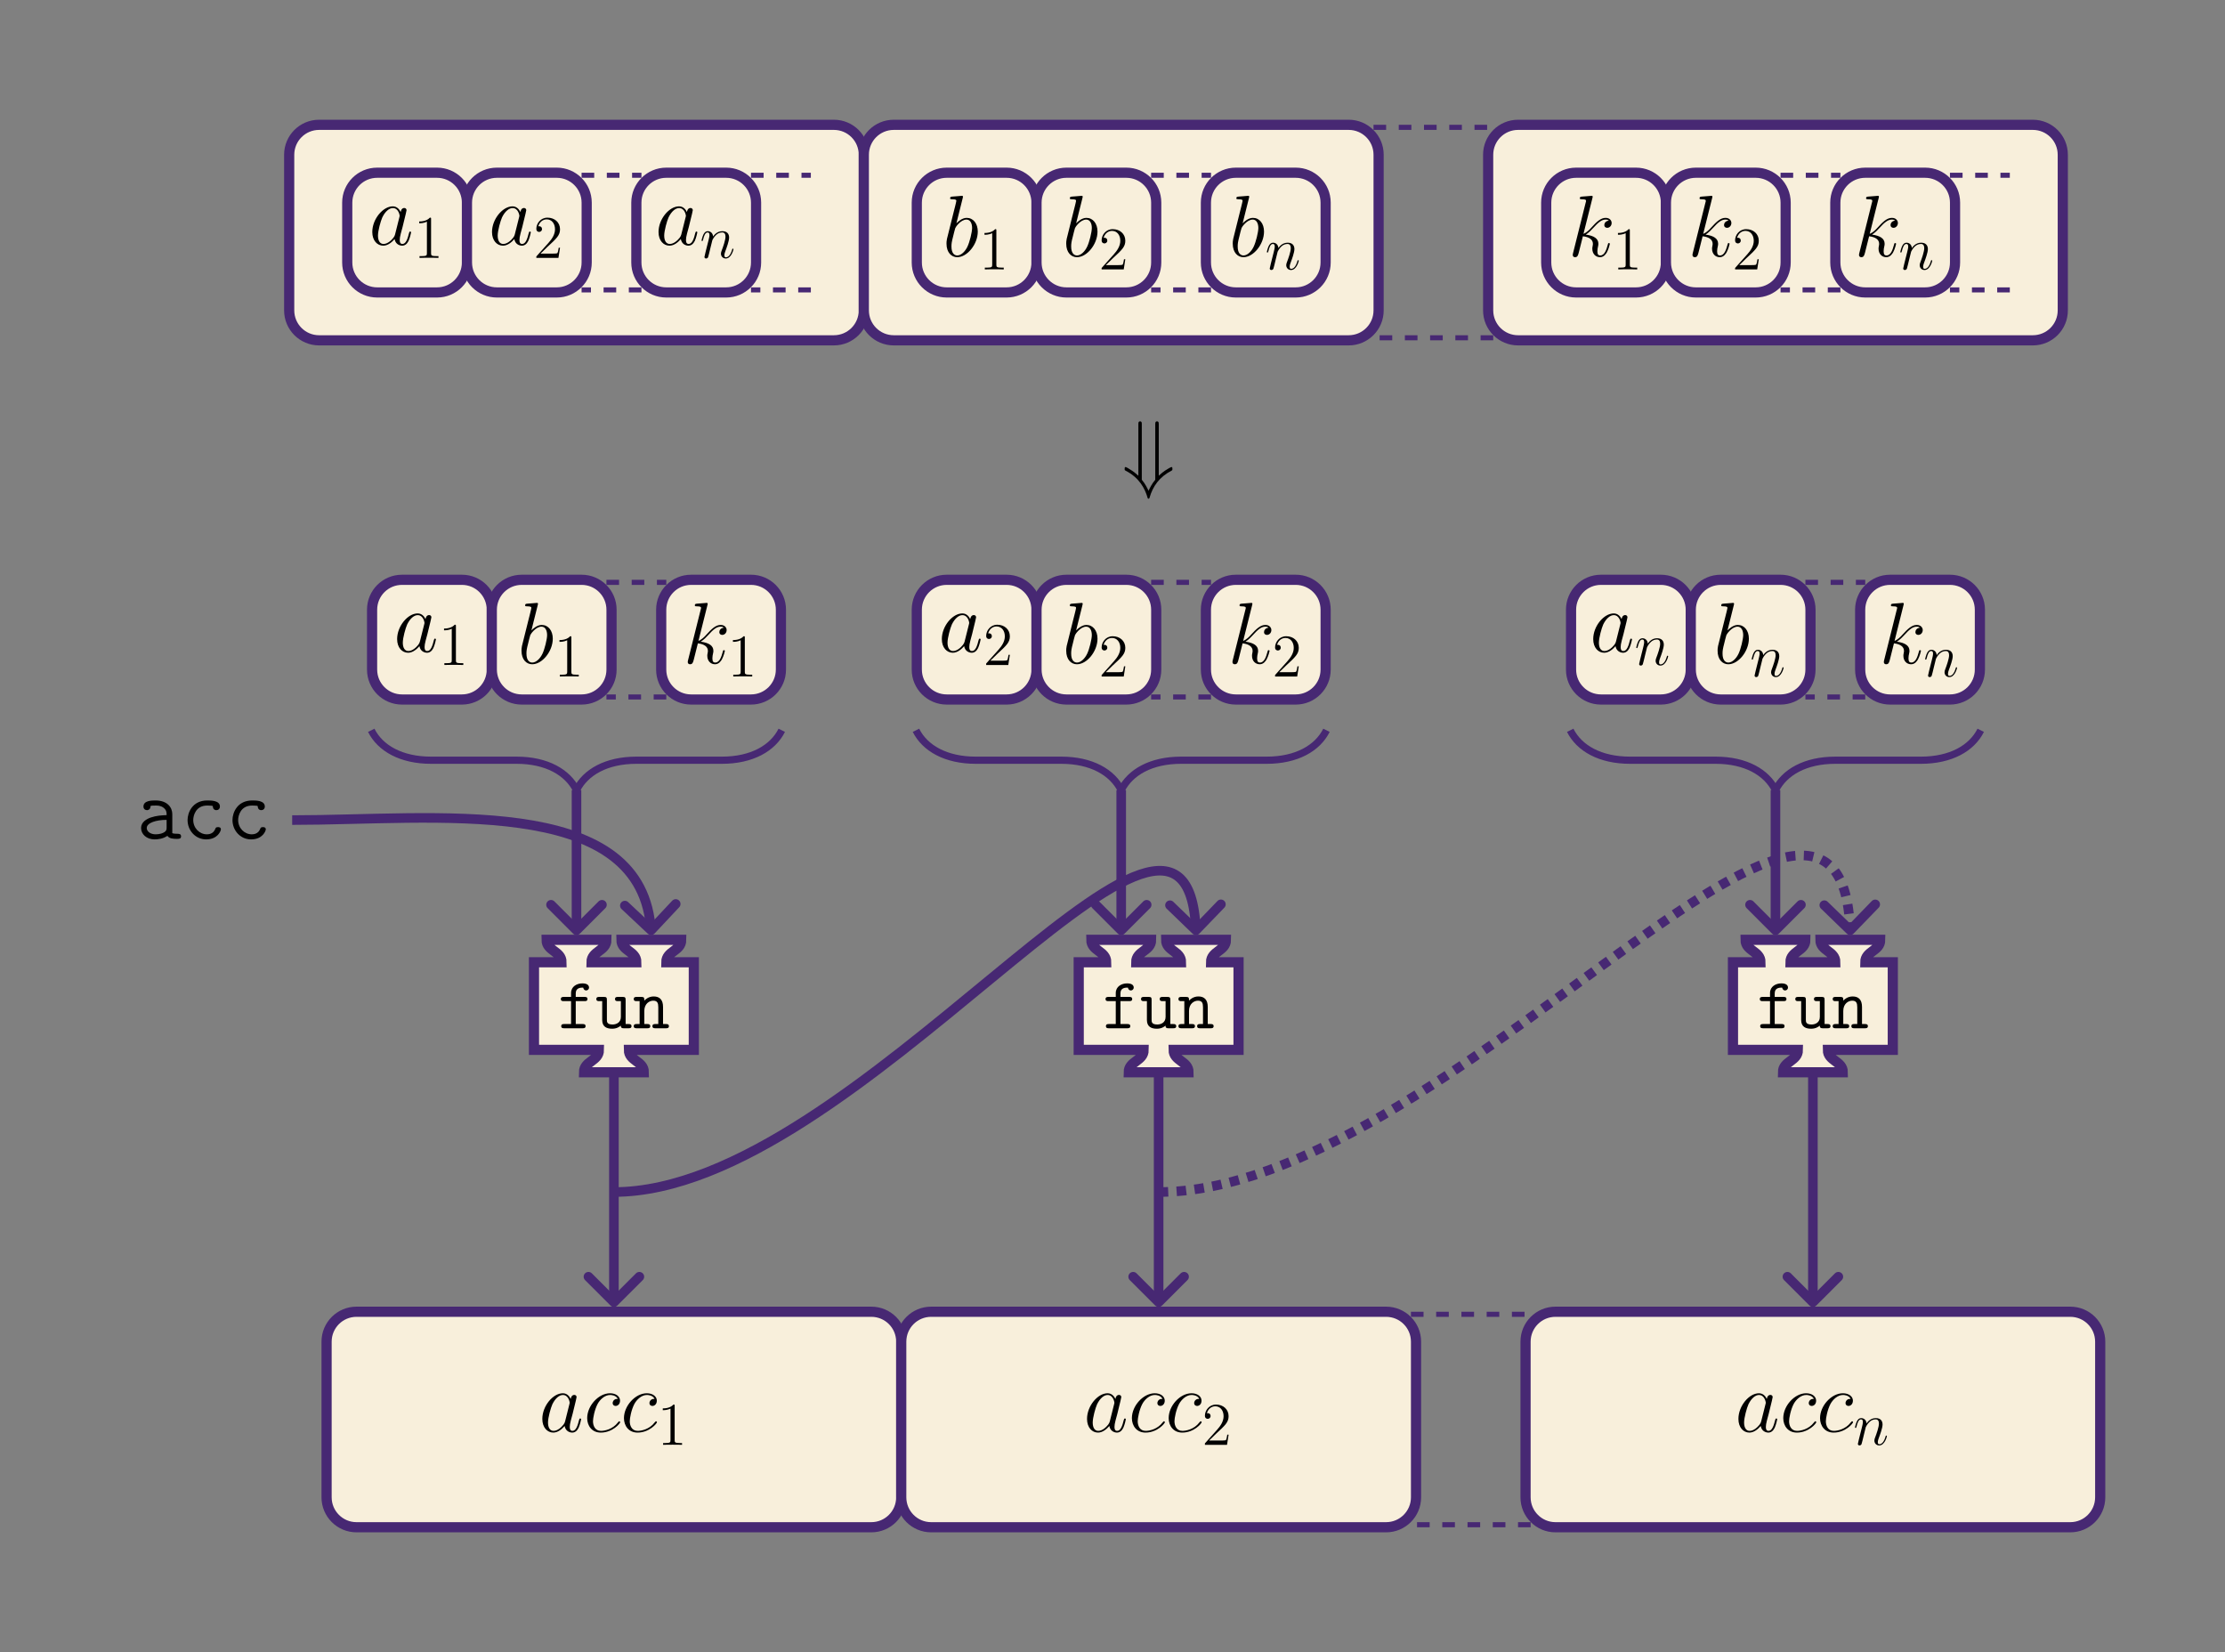 <?xml version="1.0" encoding="UTF-8"?>
<svg xmlns="http://www.w3.org/2000/svg" xmlns:xlink="http://www.w3.org/1999/xlink" width="526.834" height="391.137" viewBox="0 0 526.834 391.137">
<rect x="0" y="0" width="526.834" height="391.137" fill="#808080" stroke="none"/>
<defs>
<g>
<g id="glyph-0-0">
<path d="M 6.219 -2.453 C 6.109 -2.109 6.109 -2.062 5.828 -1.672 C 5.375 -1.094 4.469 -0.203 3.484 -0.203 C 2.641 -0.203 2.172 -0.969 2.172 -2.188 C 2.172 -3.328 2.812 -5.641 3.203 -6.5 C 3.906 -7.953 4.875 -8.703 5.688 -8.703 C 7.047 -8.703 7.312 -7 7.312 -6.844 C 7.312 -6.812 7.25 -6.547 7.234 -6.5 Z M 7.547 -7.75 C 7.312 -8.281 6.75 -9.109 5.688 -9.109 C 3.344 -9.109 0.828 -6.094 0.828 -3.031 C 0.828 -0.984 2.031 0.203 3.422 0.203 C 4.562 0.203 5.531 -0.688 6.109 -1.359 C 6.328 -0.141 7.297 0.203 7.906 0.203 C 8.531 0.203 9.031 -0.172 9.406 -0.906 C 9.734 -1.609 10.016 -2.875 10.016 -2.953 C 10.016 -3.062 9.938 -3.141 9.812 -3.141 C 9.625 -3.141 9.609 -3.031 9.516 -2.734 C 9.219 -1.516 8.812 -0.203 7.969 -0.203 C 7.375 -0.203 7.328 -0.75 7.328 -1.156 C 7.328 -1.625 7.391 -1.859 7.578 -2.672 C 7.719 -3.188 7.828 -3.641 8 -4.234 C 8.766 -7.328 8.938 -8.078 8.938 -8.203 C 8.938 -8.484 8.719 -8.719 8.406 -8.719 C 7.75 -8.719 7.578 -8 7.547 -7.75 Z M 7.547 -7.75 "/>
</g>
<g id="glyph-0-1">
<path d="M 4.766 -13.812 C 4.797 -13.906 4.828 -14.031 4.828 -14.125 C 4.828 -14.328 4.625 -14.328 4.578 -14.328 C 4.562 -14.328 3.828 -14.281 3.453 -14.234 C 3.094 -14.219 2.781 -14.172 2.422 -14.156 C 1.922 -14.109 1.781 -14.094 1.781 -13.719 C 1.781 -13.516 1.984 -13.516 2.188 -13.516 C 3.25 -13.516 3.25 -13.328 3.25 -13.109 C 3.25 -12.969 3.078 -12.375 3 -12 L 2.5 -10.016 C 2.297 -9.188 1.109 -4.5 1.031 -4.125 C 0.922 -3.609 0.922 -3.266 0.922 -3 C 0.922 -0.891 2.109 0.203 3.453 0.203 C 5.844 0.203 8.328 -2.875 8.328 -5.859 C 8.328 -7.766 7.25 -9.109 5.703 -9.109 C 4.625 -9.109 3.656 -8.219 3.266 -7.812 Z M 3.469 -0.203 C 2.812 -0.203 2.094 -0.703 2.094 -2.312 C 2.094 -3 2.141 -3.391 2.516 -4.828 C 2.578 -5.109 2.906 -6.422 3 -6.688 C 3.031 -6.859 4.25 -8.703 5.656 -8.703 C 6.562 -8.703 6.984 -7.781 6.984 -6.719 C 6.984 -5.719 6.406 -3.391 5.891 -2.312 C 5.375 -1.203 4.422 -0.203 3.469 -0.203 Z M 3.469 -0.203 "/>
</g>
<g id="glyph-0-2">
<path d="M 5.797 -13.812 C 5.828 -13.906 5.859 -14.031 5.859 -14.125 C 5.859 -14.328 5.656 -14.328 5.625 -14.328 C 5.594 -14.328 4.859 -14.281 4.484 -14.234 C 4.125 -14.219 3.828 -14.172 3.453 -14.156 C 2.953 -14.109 2.812 -14.094 2.812 -13.719 C 2.812 -13.516 3.016 -13.516 3.219 -13.516 C 4.281 -13.516 4.281 -13.328 4.281 -13.109 C 4.281 -13.031 4.281 -13 4.172 -12.625 L 1.219 -0.812 C 1.141 -0.5 1.141 -0.453 1.141 -0.328 C 1.141 0.125 1.484 0.203 1.688 0.203 C 2.266 0.203 2.391 -0.25 2.562 -0.891 L 3.531 -4.75 C 5.016 -4.578 5.906 -3.969 5.906 -2.969 C 5.906 -2.844 5.906 -2.766 5.844 -2.453 C 5.766 -2.141 5.766 -1.906 5.766 -1.797 C 5.766 -0.594 6.547 0.203 7.594 0.203 C 8.547 0.203 9.047 -0.656 9.219 -0.953 C 9.641 -1.719 9.922 -2.875 9.922 -2.953 C 9.922 -3.062 9.828 -3.141 9.703 -3.141 C 9.516 -3.141 9.5 -3.062 9.422 -2.734 C 9.125 -1.656 8.703 -0.203 7.641 -0.203 C 7.234 -0.203 6.969 -0.406 6.969 -1.203 C 6.969 -1.594 7.047 -2.047 7.125 -2.359 C 7.203 -2.734 7.203 -2.75 7.203 -3 C 7.203 -4.219 6.109 -4.891 4.219 -5.141 C 4.953 -5.594 5.703 -6.406 5.984 -6.719 C 7.172 -8.031 7.969 -8.703 8.922 -8.703 C 9.406 -8.703 9.516 -8.578 9.672 -8.453 C 8.906 -8.359 8.609 -7.828 8.609 -7.422 C 8.609 -6.922 9 -6.75 9.297 -6.75 C 9.859 -6.75 10.344 -7.234 10.344 -7.891 C 10.344 -8.484 9.875 -9.109 8.938 -9.109 C 7.812 -9.109 6.875 -8.297 5.406 -6.656 C 5.203 -6.406 4.438 -5.625 3.672 -5.328 Z M 5.797 -13.812 "/>
</g>
<g id="glyph-0-3">
<path d="M 8.078 -7.766 C 7.688 -7.766 7.5 -7.766 7.203 -7.516 C 7.078 -7.422 6.859 -7.109 6.859 -6.781 C 6.859 -6.359 7.172 -6.109 7.562 -6.109 C 8.062 -6.109 8.609 -6.531 8.609 -7.359 C 8.609 -8.344 7.656 -9.109 6.234 -9.109 C 3.531 -9.109 0.828 -6.156 0.828 -3.219 C 0.828 -1.422 1.938 0.203 4.047 0.203 C 6.859 0.203 8.641 -1.984 8.641 -2.25 C 8.641 -2.375 8.516 -2.484 8.422 -2.484 C 8.359 -2.484 8.344 -2.453 8.156 -2.266 C 6.844 -0.516 4.875 -0.203 4.094 -0.203 C 2.672 -0.203 2.203 -1.453 2.203 -2.484 C 2.203 -3.203 2.562 -5.203 3.312 -6.609 C 3.844 -7.578 4.953 -8.703 6.266 -8.703 C 6.531 -8.703 7.656 -8.656 8.078 -7.766 Z M 8.078 -7.766 "/>
</g>
<g id="glyph-1-0">
<path d="M 4.125 -9.188 C 4.125 -9.531 4.125 -9.531 3.844 -9.531 C 3.5 -9.156 2.781 -8.625 1.312 -8.625 L 1.312 -8.203 C 1.641 -8.203 2.359 -8.203 3.141 -8.578 L 3.141 -1.109 C 3.141 -0.594 3.094 -0.422 1.844 -0.422 L 1.391 -0.422 L 1.391 0 C 1.781 -0.031 3.172 -0.031 3.641 -0.031 C 4.109 -0.031 5.5 -0.031 5.875 0 L 5.875 -0.422 L 5.438 -0.422 C 4.172 -0.422 4.125 -0.594 4.125 -1.109 Z M 4.125 -9.188 "/>
</g>
<g id="glyph-1-1">
<path d="M 6.312 -2.406 L 6 -2.406 C 5.953 -2.172 5.844 -1.375 5.688 -1.141 C 5.594 -1.016 4.781 -1.016 4.344 -1.016 L 1.688 -1.016 C 2.078 -1.344 2.953 -2.266 3.328 -2.609 C 5.516 -4.625 6.312 -5.359 6.312 -6.781 C 6.312 -8.438 5 -9.531 3.344 -9.531 C 1.672 -9.531 0.703 -8.125 0.703 -6.891 C 0.703 -6.156 1.328 -6.156 1.375 -6.156 C 1.672 -6.156 2.047 -6.375 2.047 -6.828 C 2.047 -7.234 1.781 -7.5 1.375 -7.5 C 1.25 -7.5 1.219 -7.5 1.172 -7.484 C 1.453 -8.469 2.219 -9.125 3.156 -9.125 C 4.375 -9.125 5.125 -8.109 5.125 -6.781 C 5.125 -5.562 4.422 -4.5 3.594 -3.578 L 0.703 -0.344 L 0.703 0 L 5.938 0 Z M 6.312 -2.406 "/>
</g>
<g id="glyph-2-0">
<path d="M 2.953 -4.203 C 2.984 -4.281 3.344 -5 3.875 -5.469 C 4.25 -5.812 4.734 -6.031 5.297 -6.031 C 5.859 -6.031 6.062 -5.609 6.062 -5.031 C 6.062 -4.219 5.484 -2.578 5.188 -1.812 C 5.062 -1.469 4.984 -1.281 4.984 -1.016 C 4.984 -0.375 5.438 0.141 6.125 0.141 C 7.453 0.141 7.953 -1.969 7.953 -2.047 C 7.953 -2.125 7.906 -2.188 7.812 -2.188 C 7.688 -2.188 7.672 -2.141 7.609 -1.891 C 7.266 -0.719 6.734 -0.141 6.172 -0.141 C 6.031 -0.141 5.797 -0.156 5.797 -0.609 C 5.797 -0.969 5.953 -1.406 6.031 -1.609 C 6.328 -2.391 6.922 -4 6.922 -4.812 C 6.922 -5.688 6.422 -6.328 5.328 -6.328 C 4.062 -6.328 3.391 -5.422 3.125 -5.062 C 3.078 -5.875 2.5 -6.328 1.859 -6.328 C 1.406 -6.328 1.094 -6.047 0.844 -5.562 C 0.594 -5.047 0.391 -4.188 0.391 -4.125 C 0.391 -4.078 0.438 -4 0.547 -4 C 0.656 -4 0.672 -4.016 0.766 -4.344 C 0.984 -5.219 1.25 -6.031 1.828 -6.031 C 2.156 -6.031 2.266 -5.812 2.266 -5.375 C 2.266 -5.062 2.125 -4.5 2.016 -4.062 L 1.625 -2.516 C 1.562 -2.234 1.406 -1.594 1.328 -1.328 C 1.234 -0.969 1.078 -0.281 1.078 -0.219 C 1.078 -0.016 1.234 0.141 1.453 0.141 C 1.625 0.141 1.828 0.062 1.938 -0.156 C 1.969 -0.234 2.094 -0.734 2.172 -1.016 L 2.484 -2.312 Z M 2.953 -4.203 "/>
</g>
<g id="glyph-3-0">
<path d="M 8.719 -13.594 C 8.719 -13.969 8.719 -14.328 8.297 -14.328 C 7.891 -14.328 7.891 -13.938 7.891 -13.594 L 7.891 -0.5 C 7.078 0.453 6.531 1.594 6.297 2.109 C 6.047 1.547 5.5 0.438 4.703 -0.5 L 4.703 -13.594 C 4.703 -13.969 4.703 -14.328 4.297 -14.328 C 3.891 -14.328 3.891 -13.969 3.891 -13.594 L 3.891 -1.453 C 3.078 -2.188 2.781 -2.375 2.453 -2.609 C 1.781 -3.078 0.984 -3.516 0.875 -3.516 C 0.641 -3.516 0.641 -3.281 0.641 -3.094 C 0.641 -2.812 0.641 -2.766 0.891 -2.641 C 4.094 -0.984 5.438 1.516 6.094 3.828 C 6.109 3.953 6.219 3.984 6.297 3.984 C 6.469 3.984 6.5 3.844 6.531 3.766 C 7.312 1.047 8.844 -1.156 11.797 -2.688 C 11.953 -2.766 11.953 -2.875 11.953 -3.094 C 11.953 -3.281 11.953 -3.516 11.734 -3.516 C 11.609 -3.516 10.781 -3.062 10.141 -2.625 C 9.703 -2.312 9.422 -2.094 8.719 -1.453 Z M 8.719 -13.594 "/>
</g>
<g id="glyph-4-0">
<path d="M 4.25 -6.422 L 6.344 -6.422 C 6.578 -6.422 7.031 -6.422 7.031 -6.922 C 7.031 -7.422 6.578 -7.422 6.344 -7.422 L 4.25 -7.422 L 4.25 -8.281 C 4.25 -9.625 5.453 -9.625 6.016 -9.625 C 6.016 -9.594 6.141 -8.953 6.719 -8.953 C 6.984 -8.953 7.391 -9.156 7.391 -9.641 C 7.391 -10.625 6.078 -10.625 5.812 -10.625 C 4.516 -10.625 3.141 -9.891 3.141 -8.344 L 3.141 -7.422 L 1.422 -7.422 C 1.188 -7.422 0.719 -7.422 0.719 -6.922 C 0.719 -6.422 1.172 -6.422 1.406 -6.422 L 3.141 -6.422 L 3.141 -1 L 1.5 -1 C 1.25 -1 0.812 -1 0.812 -0.5 C 0.812 0 1.25 0 1.5 0 L 5.891 0 C 6.125 0 6.578 0 6.578 -0.5 C 6.578 -1 6.125 -1 5.891 -1 L 4.25 -1 Z M 4.25 -6.422 "/>
</g>
<g id="glyph-4-1">
<path d="M 7.203 -6.719 C 7.203 -7.25 7.094 -7.422 6.516 -7.422 L 5.375 -7.422 C 5.125 -7.422 4.688 -7.422 4.688 -6.922 C 4.688 -6.422 5.125 -6.422 5.375 -6.422 L 6.078 -6.422 L 6.078 -2.688 C 6.078 -1.281 4.906 -0.891 4.125 -0.891 C 2.766 -0.891 2.766 -1.516 2.766 -2.047 L 2.766 -6.719 C 2.766 -7.25 2.672 -7.422 2.078 -7.422 L 0.953 -7.422 C 0.703 -7.422 0.266 -7.422 0.266 -6.922 C 0.266 -6.422 0.703 -6.422 0.953 -6.422 L 1.656 -6.422 L 1.656 -1.969 C 1.656 -0.375 2.688 0.109 4.016 0.109 C 5.062 0.109 5.719 -0.328 6.062 -0.625 C 6.062 0 6.469 0 6.766 0 L 7.906 0 C 8.141 0 8.594 0 8.594 -0.5 C 8.594 -1 8.141 -1 7.906 -1 L 7.203 -1 Z M 7.203 -6.719 "/>
</g>
<g id="glyph-4-2">
<path d="M 7.203 -5.047 C 7.203 -6.734 6.406 -7.531 5 -7.531 C 3.828 -7.531 3.062 -6.875 2.766 -6.547 C 2.766 -7.188 2.766 -7.422 2.078 -7.422 L 0.953 -7.422 C 0.703 -7.422 0.266 -7.422 0.266 -6.922 C 0.266 -6.422 0.703 -6.422 0.953 -6.422 L 1.656 -6.422 L 1.656 -1 L 0.953 -1 C 0.703 -1 0.266 -1 0.266 -0.5 C 0.266 0 0.703 0 0.953 0 L 3.484 0 C 3.719 0 4.172 0 4.172 -0.5 C 4.172 -1 3.719 -1 3.484 -1 L 2.766 -1 L 2.766 -4.109 C 2.766 -5.781 3.938 -6.531 4.875 -6.531 C 5.875 -6.531 6.078 -5.953 6.078 -4.969 L 6.078 -1 L 5.375 -1 C 5.125 -1 4.688 -1 4.688 -0.5 C 4.688 0 5.125 0 5.375 0 L 7.906 0 C 8.141 0 8.594 0 8.594 -0.5 C 8.594 -1 8.141 -1 7.906 -1 L 7.203 -1 Z M 7.203 -5.047 "/>
</g>
<g id="glyph-5-0">
<path d="M 8.547 -5.859 C 8.547 -7.438 7.375 -9.094 4.578 -9.094 C 3.719 -9.094 1.719 -9.094 1.719 -7.656 C 1.719 -7.109 2.109 -6.797 2.562 -6.797 C 2.688 -6.797 3.359 -6.844 3.391 -7.703 C 3.391 -7.812 3.406 -7.828 3.844 -7.875 C 4.094 -7.891 4.359 -7.891 4.609 -7.891 C 5.078 -7.891 5.781 -7.891 6.469 -7.375 C 7.203 -6.797 7.203 -6.219 7.203 -5.625 C 5.984 -5.578 4.797 -5.5 3.516 -5.078 C 2.484 -4.734 1.156 -3.984 1.156 -2.578 C 1.156 -1.109 2.453 0.125 4.375 0.125 C 5.047 0.125 6.328 0.016 7.391 -0.719 C 7.812 -0.047 8.844 0 9.625 0 C 10.125 0 10.625 0 10.625 -0.594 C 10.625 -1.203 10.078 -1.203 9.797 -1.203 C 9.25 -1.203 8.844 -1.234 8.547 -1.359 Z M 7.203 -2.734 C 7.203 -2.25 7.203 -1.812 6.359 -1.422 C 5.641 -1.078 4.672 -1.078 4.609 -1.078 C 3.391 -1.078 2.5 -1.734 2.5 -2.578 C 2.5 -3.797 4.703 -4.5 7.203 -4.5 Z M 7.203 -2.734 "/>
</g>
<g id="glyph-5-1">
<path d="M 9.422 -2.25 C 9.422 -2.781 8.906 -2.781 8.734 -2.781 C 8.266 -2.781 8.188 -2.625 8.078 -2.328 C 7.625 -1.203 6.609 -1.078 6.109 -1.078 C 4.359 -1.078 2.875 -2.547 2.875 -4.469 C 2.875 -5.516 3.469 -7.891 6.172 -7.891 C 6.734 -7.891 7.172 -7.844 7.359 -7.828 C 7.5 -7.781 7.516 -7.766 7.516 -7.656 C 7.578 -6.812 8.219 -6.797 8.344 -6.797 C 8.797 -6.797 9.188 -7.109 9.188 -7.656 C 9.188 -9.094 7.109 -9.094 6.203 -9.094 C 2.672 -9.094 1.531 -6.203 1.531 -4.469 C 1.531 -1.938 3.453 0.125 5.922 0.125 C 8.703 0.125 9.422 -1.922 9.422 -2.25 Z M 9.422 -2.25 "/>
</g>
</g>
<clipPath id="clip-0">
<path clip-rule="nonzero" d="M 0 0 L 526.836 0 L 526.836 391.137 L 0 391.137 Z M 0 0 "/>
</clipPath>
<clipPath id="clip-1">
<path clip-rule="nonzero" d="M 325.219 29.551 L 353.566 29.551 L 353.566 80.574 L 325.219 80.574 Z M 325.219 29.551 "/>
</clipPath>
<clipPath id="clip-2">
<path clip-rule="nonzero" d="M 137.707 40.891 L 151.883 40.891 L 151.883 69.238 L 137.707 69.238 Z M 137.707 40.891 "/>
</clipPath>
<clipPath id="clip-3">
<path clip-rule="nonzero" d="M 177.82 40.891 L 191.992 40.891 L 191.992 69.238 L 177.82 69.238 Z M 177.82 40.891 "/>
</clipPath>
<clipPath id="clip-4">
<path clip-rule="nonzero" d="M 272.566 40.891 L 286.742 40.891 L 286.742 69.238 L 272.566 69.238 Z M 272.566 40.891 "/>
</clipPath>
<clipPath id="clip-5">
<path clip-rule="nonzero" d="M 421.598 40.891 L 435.773 40.891 L 435.773 69.238 L 421.598 69.238 Z M 421.598 40.891 "/>
</clipPath>
<clipPath id="clip-6">
<path clip-rule="nonzero" d="M 461.707 40.891 L 475.883 40.891 L 475.883 69.238 L 461.707 69.238 Z M 461.707 40.891 "/>
</clipPath>
<clipPath id="clip-7">
<path clip-rule="nonzero" d="M 143.59 137.27 L 157.766 137.27 L 157.766 165.613 L 143.59 165.613 Z M 143.59 137.27 "/>
</clipPath>
<clipPath id="clip-8">
<path clip-rule="nonzero" d="M 272.566 137.27 L 286.742 137.27 L 286.742 165.613 L 272.566 165.613 Z M 272.566 137.27 "/>
</clipPath>
<clipPath id="clip-9">
<path clip-rule="nonzero" d="M 427.48 137.27 L 441.652 137.27 L 441.652 165.613 L 427.48 165.613 Z M 427.48 137.27 "/>
</clipPath>
<clipPath id="clip-10">
<path clip-rule="nonzero" d="M 43 276 L 248 276 L 248 391.137 L 43 391.137 Z M 43 276 "/>
</clipPath>
<clipPath id="clip-11">
<path clip-rule="nonzero" d="M 179 276 L 370 276 L 370 391.137 L 179 391.137 Z M 179 276 "/>
</clipPath>
<clipPath id="clip-12">
<path clip-rule="nonzero" d="M 334.078 310.562 L 362.426 310.562 L 362.426 361.586 L 334.078 361.586 Z M 334.078 310.562 "/>
</clipPath>
<clipPath id="clip-13">
<path clip-rule="nonzero" d="M 327 276 L 526.836 276 L 526.836 391.137 L 327 391.137 Z M 327 276 "/>
</clipPath>
</defs>
<g clip-path="url(#clip-0)">
<path fill-rule="nonzero" fill="rgb(100%, 100%, 100%)" fill-opacity="1" d="M -0.004 391.141 L 526.84 0 "/>
</g>
<path fill-rule="nonzero" fill="rgb(97.255%, 93.726%, 85.883%)" fill-opacity="1" stroke-width="2.409" stroke-linecap="butt" stroke-linejoin="miter" stroke="rgb(27.843%, 15.685%, 45.096%)" stroke-opacity="1" stroke-miterlimit="10" d="M 60.945 25.512 L -60.945 25.512 C -64.859 25.512 -68.031 22.34 -68.031 18.426 L -68.031 -18.425 C -68.031 -22.339 -64.859 -25.511 -60.945 -25.511 L 60.945 -25.511 C 64.859 -25.511 68.031 -22.339 68.031 -18.425 L 68.031 18.426 C 68.031 22.34 64.859 25.512 60.945 25.512 Z M 60.945 25.512 " transform="matrix(1, 0, 0, -1, 136.504, 55.063)"/>
<path fill-rule="nonzero" fill="rgb(97.255%, 93.726%, 85.883%)" fill-opacity="1" stroke-width="2.409" stroke-linecap="butt" stroke-linejoin="miter" stroke="rgb(27.843%, 15.685%, 45.096%)" stroke-opacity="1" stroke-miterlimit="10" d="M 53.86 25.512 L -53.859 25.512 C -57.773 25.512 -60.945 22.34 -60.945 18.426 L -60.945 -18.425 C -60.945 -22.339 -57.773 -25.511 -53.859 -25.511 L 53.86 -25.511 C 57.774 -25.511 60.946 -22.339 60.946 -18.425 L 60.946 18.426 C 60.946 22.34 57.774 25.512 53.86 25.512 Z M 53.86 25.512 " transform="matrix(1, 0, 0, -1, 265.48, 55.063)"/>
<g clip-path="url(#clip-1)">
<path fill="none" stroke-width="2.409" stroke-linecap="butt" stroke-linejoin="miter" stroke="rgb(27.843%, 15.685%, 45.096%)" stroke-opacity="1" stroke-dasharray="2.989 2.989" stroke-miterlimit="10" d="M -14.175 25.512 L 14.172 25.512 M 14.172 -25.511 L -14.175 -25.511 " transform="matrix(1, 0, 0, -1, 339.394, 55.063)"/>
</g>
<path fill-rule="nonzero" fill="rgb(97.255%, 93.726%, 85.883%)" fill-opacity="1" stroke-width="2.409" stroke-linecap="butt" stroke-linejoin="miter" stroke="rgb(27.843%, 15.685%, 45.096%)" stroke-opacity="1" stroke-miterlimit="10" d="M 60.946 25.512 L -60.945 25.512 C -64.859 25.512 -68.031 22.34 -68.031 18.426 L -68.031 -18.425 C -68.031 -22.339 -64.859 -25.511 -60.945 -25.511 L 60.946 -25.511 C 64.86 -25.511 68.032 -22.339 68.032 -18.425 L 68.032 18.426 C 68.032 22.34 64.86 25.512 60.946 25.512 Z M 60.946 25.512 " transform="matrix(1, 0, 0, -1, 420.394, 55.063)"/>
<path fill-rule="nonzero" fill="rgb(97.255%, 93.726%, 85.883%)" fill-opacity="1" stroke-width="2.409" stroke-linecap="butt" stroke-linejoin="miter" stroke="rgb(27.843%, 15.685%, 45.096%)" stroke-opacity="1" stroke-miterlimit="10" d="M 7.086 14.172 L -7.085 14.172 C -10.999 14.172 -14.175 11.001 -14.175 7.086 L -14.175 -7.085 C -14.175 -10.999 -10.999 -14.175 -7.085 -14.175 L 7.086 -14.175 C 11.001 -14.175 14.172 -10.999 14.172 -7.085 L 14.172 7.086 C 14.172 11.001 11.001 14.172 7.086 14.172 Z M 7.086 14.172 " transform="matrix(1, 0, 0, -1, 96.394, 55.063)"/>
<g fill="rgb(0%, 0%, 0%)" fill-opacity="1">
<use xlink:href="#glyph-0-0" x="87.323" y="57.962"/>
</g>
<g fill="rgb(0%, 0%, 0%)" fill-opacity="1">
<use xlink:href="#glyph-1-0" x="97.943" y="61.061"/>
</g>
<path fill-rule="nonzero" fill="rgb(97.255%, 93.726%, 85.883%)" fill-opacity="1" stroke-width="2.409" stroke-linecap="butt" stroke-linejoin="miter" stroke="rgb(27.843%, 15.685%, 45.096%)" stroke-opacity="1" stroke-miterlimit="10" d="M 7.088 14.172 L -7.088 14.172 C -11.002 14.172 -14.174 11.001 -14.174 7.086 L -14.174 -7.085 C -14.174 -10.999 -11.002 -14.175 -7.088 -14.175 L 7.088 -14.175 C 11.002 -14.175 14.174 -10.999 14.174 -7.085 L 14.174 7.086 C 14.174 11.001 11.002 14.172 7.088 14.172 Z M 7.088 14.172 " transform="matrix(1, 0, 0, -1, 124.74, 55.063)"/>
<g fill="rgb(0%, 0%, 0%)" fill-opacity="1">
<use xlink:href="#glyph-0-0" x="115.669" y="57.962"/>
</g>
<g fill="rgb(0%, 0%, 0%)" fill-opacity="1">
<use xlink:href="#glyph-1-1" x="126.29" y="61.061"/>
</g>
<g clip-path="url(#clip-2)">
<path fill="none" stroke-width="2.409" stroke-linecap="butt" stroke-linejoin="miter" stroke="rgb(27.843%, 15.685%, 45.096%)" stroke-opacity="1" stroke-dasharray="2.989 2.989" stroke-miterlimit="10" d="M -7.088 14.172 L 7.088 14.172 M 7.088 -14.175 L -7.088 -14.175 " transform="matrix(1, 0, 0, -1, 144.795, 55.063)"/>
</g>
<path fill-rule="nonzero" fill="rgb(97.255%, 93.726%, 85.883%)" fill-opacity="1" stroke-width="2.409" stroke-linecap="butt" stroke-linejoin="miter" stroke="rgb(27.843%, 15.685%, 45.096%)" stroke-opacity="1" stroke-miterlimit="10" d="M 7.088 14.172 L -7.088 14.172 C -11.002 14.172 -14.174 11.001 -14.174 7.086 L -14.174 -7.085 C -14.174 -10.999 -11.002 -14.175 -7.088 -14.175 L 7.088 -14.175 C 11.002 -14.175 14.173 -10.999 14.173 -7.085 L 14.173 7.086 C 14.173 11.001 11.002 14.172 7.088 14.172 Z M 7.088 14.172 " transform="matrix(1, 0, 0, -1, 164.85, 55.063)"/>
<g fill="rgb(0%, 0%, 0%)" fill-opacity="1">
<use xlink:href="#glyph-0-0" x="155.099" y="57.962"/>
</g>
<g fill="rgb(0%, 0%, 0%)" fill-opacity="1">
<use xlink:href="#glyph-2-0" x="165.719" y="61.061"/>
</g>
<g clip-path="url(#clip-3)">
<path fill="none" stroke-width="2.409" stroke-linecap="butt" stroke-linejoin="miter" stroke="rgb(27.843%, 15.685%, 45.096%)" stroke-opacity="1" stroke-dasharray="2.989 2.989" stroke-miterlimit="10" d="M -7.086 14.172 L 7.086 14.172 M 7.086 -14.175 L -7.086 -14.175 " transform="matrix(1, 0, 0, -1, 184.906, 55.063)"/>
</g>
<path fill-rule="nonzero" fill="rgb(97.255%, 93.726%, 85.883%)" fill-opacity="1" stroke-width="2.409" stroke-linecap="butt" stroke-linejoin="miter" stroke="rgb(27.843%, 15.685%, 45.096%)" stroke-opacity="1" stroke-miterlimit="10" d="M 7.088 14.172 L -7.088 14.172 C -11.002 14.172 -14.174 11.001 -14.174 7.086 L -14.174 -7.085 C -14.174 -10.999 -11.002 -14.175 -7.088 -14.175 L 7.088 -14.175 C 11.002 -14.175 14.174 -10.999 14.174 -7.085 L 14.174 7.086 C 14.174 11.001 11.002 14.172 7.088 14.172 Z M 7.088 14.172 " transform="matrix(1, 0, 0, -1, 231.252, 55.063)"/>
<g fill="rgb(0%, 0%, 0%)" fill-opacity="1">
<use xlink:href="#glyph-0-1" x="223.19" y="60.688"/>
</g>
<g fill="rgb(0%, 0%, 0%)" fill-opacity="1">
<use xlink:href="#glyph-1-0" x="231.792" y="63.787"/>
</g>
<path fill-rule="nonzero" fill="rgb(97.255%, 93.726%, 85.883%)" fill-opacity="1" stroke-width="2.409" stroke-linecap="butt" stroke-linejoin="miter" stroke="rgb(27.843%, 15.685%, 45.096%)" stroke-opacity="1" stroke-miterlimit="10" d="M 7.086 14.172 L -7.086 14.172 C -11 14.172 -14.172 11.001 -14.172 7.086 L -14.172 -7.085 C -14.172 -10.999 -11 -14.175 -7.086 -14.175 L 7.086 -14.175 C 11 -14.175 14.172 -10.999 14.172 -7.085 L 14.172 7.086 C 14.172 11.001 11 14.172 7.086 14.172 Z M 7.086 14.172 " transform="matrix(1, 0, 0, -1, 259.598, 55.063)"/>
<g fill="rgb(0%, 0%, 0%)" fill-opacity="1">
<use xlink:href="#glyph-0-1" x="251.537" y="60.688"/>
</g>
<g fill="rgb(0%, 0%, 0%)" fill-opacity="1">
<use xlink:href="#glyph-1-1" x="260.139" y="63.787"/>
</g>
<g clip-path="url(#clip-4)">
<path fill="none" stroke-width="2.409" stroke-linecap="butt" stroke-linejoin="miter" stroke="rgb(27.843%, 15.685%, 45.096%)" stroke-opacity="1" stroke-dasharray="2.989 2.989" stroke-miterlimit="10" d="M -7.088 14.172 L 7.088 14.172 M 7.088 -14.175 L -7.088 -14.175 " transform="matrix(1, 0, 0, -1, 279.654, 55.063)"/>
</g>
<path fill-rule="nonzero" fill="rgb(97.255%, 93.726%, 85.883%)" fill-opacity="1" stroke-width="2.409" stroke-linecap="butt" stroke-linejoin="miter" stroke="rgb(27.843%, 15.685%, 45.096%)" stroke-opacity="1" stroke-miterlimit="10" d="M 7.088 14.172 L -7.088 14.172 C -11.002 14.172 -14.174 11.001 -14.174 7.086 L -14.174 -7.085 C -14.174 -10.999 -11.002 -14.175 -7.088 -14.175 L 7.088 -14.175 C 11.002 -14.175 14.174 -10.999 14.174 -7.085 L 14.174 7.086 C 14.174 11.001 11.002 14.172 7.088 14.172 Z M 7.088 14.172 " transform="matrix(1, 0, 0, -1, 299.709, 55.063)"/>
<g fill="rgb(0%, 0%, 0%)" fill-opacity="1">
<use xlink:href="#glyph-0-1" x="290.966" y="60.688"/>
</g>
<g fill="rgb(0%, 0%, 0%)" fill-opacity="1">
<use xlink:href="#glyph-2-0" x="299.568" y="63.787"/>
</g>
<path fill-rule="nonzero" fill="rgb(97.255%, 93.726%, 85.883%)" fill-opacity="1" stroke-width="2.409" stroke-linecap="butt" stroke-linejoin="miter" stroke="rgb(27.843%, 15.685%, 45.096%)" stroke-opacity="1" stroke-miterlimit="10" d="M 7.088 14.172 L -7.088 14.172 C -11.002 14.172 -14.174 11.001 -14.174 7.086 L -14.174 -7.085 C -14.174 -10.999 -11.002 -14.175 -7.088 -14.175 L 7.088 -14.175 C 11.002 -14.175 14.174 -10.999 14.174 -7.085 L 14.174 7.086 C 14.174 11.001 11.002 14.172 7.088 14.172 Z M 7.088 14.172 " transform="matrix(1, 0, 0, -1, 380.283, 55.063)"/>
<g fill="rgb(0%, 0%, 0%)" fill-opacity="1">
<use xlink:href="#glyph-0-2" x="371.261" y="60.688"/>
</g>
<g fill="rgb(0%, 0%, 0%)" fill-opacity="1">
<use xlink:href="#glyph-1-0" x="381.784" y="63.787"/>
</g>
<path fill-rule="nonzero" fill="rgb(97.255%, 93.726%, 85.883%)" fill-opacity="1" stroke-width="2.409" stroke-linecap="butt" stroke-linejoin="miter" stroke="rgb(27.843%, 15.685%, 45.096%)" stroke-opacity="1" stroke-miterlimit="10" d="M 7.085 14.172 L -7.087 14.172 C -11.001 14.172 -14.173 11.001 -14.173 7.086 L -14.173 -7.085 C -14.173 -10.999 -11.001 -14.175 -7.087 -14.175 L 7.085 -14.175 C 10.999 -14.175 14.175 -10.999 14.175 -7.085 L 14.175 7.086 C 14.175 11.001 10.999 14.172 7.085 14.172 Z M 7.085 14.172 " transform="matrix(1, 0, 0, -1, 408.63, 55.063)"/>
<g fill="rgb(0%, 0%, 0%)" fill-opacity="1">
<use xlink:href="#glyph-0-2" x="399.608" y="60.688"/>
</g>
<g fill="rgb(0%, 0%, 0%)" fill-opacity="1">
<use xlink:href="#glyph-1-1" x="410.13" y="63.787"/>
</g>
<g clip-path="url(#clip-5)">
<path fill="none" stroke-width="2.409" stroke-linecap="butt" stroke-linejoin="miter" stroke="rgb(27.843%, 15.685%, 45.096%)" stroke-opacity="1" stroke-dasharray="2.989 2.989" stroke-miterlimit="10" d="M -7.087 14.172 L 7.088 14.172 M 7.088 -14.175 L -7.087 -14.175 " transform="matrix(1, 0, 0, -1, 428.685, 55.063)"/>
</g>
<path fill-rule="nonzero" fill="rgb(97.255%, 93.726%, 85.883%)" fill-opacity="1" stroke-width="2.409" stroke-linecap="butt" stroke-linejoin="miter" stroke="rgb(27.843%, 15.685%, 45.096%)" stroke-opacity="1" stroke-miterlimit="10" d="M 7.088 14.172 L -7.088 14.172 C -11.002 14.172 -14.174 11.001 -14.174 7.086 L -14.174 -7.085 C -14.174 -10.999 -11.002 -14.175 -7.088 -14.175 L 7.088 -14.175 C 11.002 -14.175 14.174 -10.999 14.174 -7.085 L 14.174 7.086 C 14.174 11.001 11.002 14.172 7.088 14.172 Z M 7.088 14.172 " transform="matrix(1, 0, 0, -1, 448.74, 55.063)"/>
<g fill="rgb(0%, 0%, 0%)" fill-opacity="1">
<use xlink:href="#glyph-0-2" x="439.037" y="60.688"/>
</g>
<g fill="rgb(0%, 0%, 0%)" fill-opacity="1">
<use xlink:href="#glyph-2-0" x="449.56" y="63.787"/>
</g>
<g clip-path="url(#clip-6)">
<path fill="none" stroke-width="2.409" stroke-linecap="butt" stroke-linejoin="miter" stroke="rgb(27.843%, 15.685%, 45.096%)" stroke-opacity="1" stroke-dasharray="2.989 2.989" stroke-miterlimit="10" d="M -7.088 14.172 L 7.088 14.172 M 7.088 -14.175 L -7.088 -14.175 " transform="matrix(1, 0, 0, -1, 468.795, 55.063)"/>
</g>
<path fill-rule="nonzero" fill="rgb(97.255%, 93.726%, 85.883%)" fill-opacity="1" stroke-width="2.409" stroke-linecap="butt" stroke-linejoin="miter" stroke="rgb(27.843%, 15.685%, 45.096%)" stroke-opacity="1" stroke-miterlimit="10" d="M 7.087 14.171 L -7.088 14.171 C -11.003 14.171 -14.174 11 -14.174 7.086 L -14.174 -7.086 C -14.174 -11 -11.003 -14.172 -7.088 -14.172 L 7.087 -14.172 C 11.001 -14.172 14.173 -11 14.173 -7.086 L 14.173 7.086 C 14.173 11 11.001 14.171 7.087 14.171 Z M 7.087 14.171 " transform="matrix(1, 0, 0, -1, 102.276, 151.441)"/>
<g fill="rgb(0%, 0%, 0%)" fill-opacity="1">
<use xlink:href="#glyph-0-0" x="93.205" y="154.339"/>
</g>
<g fill="rgb(0%, 0%, 0%)" fill-opacity="1">
<use xlink:href="#glyph-1-0" x="103.825" y="157.439"/>
</g>
<path fill-rule="nonzero" fill="rgb(97.255%, 93.726%, 85.883%)" fill-opacity="1" stroke-width="2.409" stroke-linecap="butt" stroke-linejoin="miter" stroke="rgb(27.843%, 15.685%, 45.096%)" stroke-opacity="1" stroke-miterlimit="10" d="M 7.085 14.171 L -7.087 14.171 C -11.001 14.171 -14.173 11 -14.173 7.086 L -14.173 -7.086 C -14.173 -11 -11.001 -14.172 -7.087 -14.172 L 7.085 -14.172 C 10.999 -14.172 14.175 -11 14.175 -7.086 L 14.175 7.086 C 14.175 11 10.999 14.171 7.085 14.171 Z M 7.085 14.171 " transform="matrix(1, 0, 0, -1, 130.622, 151.441)"/>
<g fill="rgb(0%, 0%, 0%)" fill-opacity="1">
<use xlink:href="#glyph-0-1" x="122.56" y="157.066"/>
</g>
<g fill="rgb(0%, 0%, 0%)" fill-opacity="1">
<use xlink:href="#glyph-1-0" x="131.162" y="160.165"/>
</g>
<g clip-path="url(#clip-7)">
<path fill="none" stroke-width="2.409" stroke-linecap="butt" stroke-linejoin="miter" stroke="rgb(27.843%, 15.685%, 45.096%)" stroke-opacity="1" stroke-dasharray="2.989 2.989" stroke-miterlimit="10" d="M -7.087 14.171 L 7.089 14.171 M 7.089 -14.172 L -7.087 -14.172 " transform="matrix(1, 0, 0, -1, 150.677, 151.441)"/>
</g>
<path fill-rule="nonzero" fill="rgb(97.255%, 93.726%, 85.883%)" fill-opacity="1" stroke-width="2.409" stroke-linecap="butt" stroke-linejoin="miter" stroke="rgb(27.843%, 15.685%, 45.096%)" stroke-opacity="1" stroke-miterlimit="10" d="M 7.088 14.171 L -7.087 14.171 C -11.002 14.171 -14.173 11 -14.173 7.086 L -14.173 -7.086 C -14.173 -11 -11.002 -14.172 -7.087 -14.172 L 7.088 -14.172 C 11.002 -14.172 14.174 -11 14.174 -7.086 L 14.174 7.086 C 14.174 11 11.002 14.171 7.088 14.171 Z M 7.088 14.171 " transform="matrix(1, 0, 0, -1, 170.732, 151.441)"/>
<g fill="rgb(0%, 0%, 0%)" fill-opacity="1">
<use xlink:href="#glyph-0-2" x="161.71" y="157.066"/>
</g>
<g fill="rgb(0%, 0%, 0%)" fill-opacity="1">
<use xlink:href="#glyph-1-0" x="172.233" y="160.165"/>
</g>
<path fill-rule="nonzero" fill="rgb(97.255%, 93.726%, 85.883%)" fill-opacity="1" stroke-width="2.409" stroke-linecap="butt" stroke-linejoin="miter" stroke="rgb(27.843%, 15.685%, 45.096%)" stroke-opacity="1" stroke-miterlimit="10" d="M 7.088 14.171 L -7.088 14.171 C -11.002 14.171 -14.174 11 -14.174 7.086 L -14.174 -7.086 C -14.174 -11 -11.002 -14.172 -7.088 -14.172 L 7.088 -14.172 C 11.002 -14.172 14.174 -11 14.174 -7.086 L 14.174 7.086 C 14.174 11 11.002 14.171 7.088 14.171 Z M 7.088 14.171 " transform="matrix(1, 0, 0, -1, 231.252, 151.441)"/>
<g fill="rgb(0%, 0%, 0%)" fill-opacity="1">
<use xlink:href="#glyph-0-0" x="222.181" y="154.339"/>
</g>
<g fill="rgb(0%, 0%, 0%)" fill-opacity="1">
<use xlink:href="#glyph-1-1" x="232.801" y="157.439"/>
</g>
<path fill-rule="nonzero" fill="rgb(97.255%, 93.726%, 85.883%)" fill-opacity="1" stroke-width="2.409" stroke-linecap="butt" stroke-linejoin="miter" stroke="rgb(27.843%, 15.685%, 45.096%)" stroke-opacity="1" stroke-miterlimit="10" d="M 7.086 14.171 L -7.086 14.171 C -11 14.171 -14.172 11 -14.172 7.086 L -14.172 -7.086 C -14.172 -11 -11 -14.172 -7.086 -14.172 L 7.086 -14.172 C 11 -14.172 14.172 -11 14.172 -7.086 L 14.172 7.086 C 14.172 11 11 14.171 7.086 14.171 Z M 7.086 14.171 " transform="matrix(1, 0, 0, -1, 259.598, 151.441)"/>
<g fill="rgb(0%, 0%, 0%)" fill-opacity="1">
<use xlink:href="#glyph-0-1" x="251.537" y="157.066"/>
</g>
<g fill="rgb(0%, 0%, 0%)" fill-opacity="1">
<use xlink:href="#glyph-1-1" x="260.139" y="160.165"/>
</g>
<g clip-path="url(#clip-8)">
<path fill="none" stroke-width="2.409" stroke-linecap="butt" stroke-linejoin="miter" stroke="rgb(27.843%, 15.685%, 45.096%)" stroke-opacity="1" stroke-dasharray="2.989 2.989" stroke-miterlimit="10" d="M -7.088 14.171 L 7.088 14.171 M 7.088 -14.172 L -7.088 -14.172 " transform="matrix(1, 0, 0, -1, 279.654, 151.441)"/>
</g>
<path fill-rule="nonzero" fill="rgb(97.255%, 93.726%, 85.883%)" fill-opacity="1" stroke-width="2.409" stroke-linecap="butt" stroke-linejoin="miter" stroke="rgb(27.843%, 15.685%, 45.096%)" stroke-opacity="1" stroke-miterlimit="10" d="M 7.088 14.171 L -7.088 14.171 C -11.002 14.171 -14.174 11 -14.174 7.086 L -14.174 -7.086 C -14.174 -11 -11.002 -14.172 -7.088 -14.172 L 7.088 -14.172 C 11.002 -14.172 14.174 -11 14.174 -7.086 L 14.174 7.086 C 14.174 11 11.002 14.171 7.088 14.171 Z M 7.088 14.171 " transform="matrix(1, 0, 0, -1, 299.709, 151.441)"/>
<g fill="rgb(0%, 0%, 0%)" fill-opacity="1">
<use xlink:href="#glyph-0-2" x="290.687" y="157.066"/>
</g>
<g fill="rgb(0%, 0%, 0%)" fill-opacity="1">
<use xlink:href="#glyph-1-1" x="301.209" y="160.165"/>
</g>
<path fill-rule="nonzero" fill="rgb(97.255%, 93.726%, 85.883%)" fill-opacity="1" stroke-width="2.409" stroke-linecap="butt" stroke-linejoin="miter" stroke="rgb(27.843%, 15.685%, 45.096%)" stroke-opacity="1" stroke-miterlimit="10" d="M 7.085 14.171 L -7.087 14.171 C -11.001 14.171 -14.173 11 -14.173 7.086 L -14.173 -7.086 C -14.173 -11 -11.001 -14.172 -7.087 -14.172 L 7.085 -14.172 C 10.999 -14.172 14.175 -11 14.175 -7.086 L 14.175 7.086 C 14.175 11 10.999 14.171 7.085 14.171 Z M 7.085 14.171 " transform="matrix(1, 0, 0, -1, 386.165, 151.441)"/>
<g fill="rgb(0%, 0%, 0%)" fill-opacity="1">
<use xlink:href="#glyph-0-0" x="376.413" y="154.339"/>
</g>
<g fill="rgb(0%, 0%, 0%)" fill-opacity="1">
<use xlink:href="#glyph-2-0" x="387.034" y="157.439"/>
</g>
<path fill-rule="nonzero" fill="rgb(97.255%, 93.726%, 85.883%)" fill-opacity="1" stroke-width="2.409" stroke-linecap="butt" stroke-linejoin="miter" stroke="rgb(27.843%, 15.685%, 45.096%)" stroke-opacity="1" stroke-miterlimit="10" d="M 7.086 14.171 L -7.086 14.171 C -11 14.171 -14.172 11 -14.172 7.086 L -14.172 -7.086 C -14.172 -11 -11 -14.172 -7.086 -14.172 L 7.086 -14.172 C 11 -14.172 14.172 -11 14.172 -7.086 L 14.172 7.086 C 14.172 11 11 14.171 7.086 14.171 Z M 7.086 14.171 " transform="matrix(1, 0, 0, -1, 414.512, 151.441)"/>
<g fill="rgb(0%, 0%, 0%)" fill-opacity="1">
<use xlink:href="#glyph-0-1" x="405.769" y="157.066"/>
</g>
<g fill="rgb(0%, 0%, 0%)" fill-opacity="1">
<use xlink:href="#glyph-2-0" x="414.371" y="160.165"/>
</g>
<g clip-path="url(#clip-9)">
<path fill="none" stroke-width="2.409" stroke-linecap="butt" stroke-linejoin="miter" stroke="rgb(27.843%, 15.685%, 45.096%)" stroke-opacity="1" stroke-dasharray="2.989 2.989" stroke-miterlimit="10" d="M -7.087 14.171 L 7.085 14.171 M 7.085 -14.172 L -7.087 -14.172 " transform="matrix(1, 0, 0, -1, 434.567, 151.441)"/>
</g>
<path fill-rule="nonzero" fill="rgb(97.255%, 93.726%, 85.883%)" fill-opacity="1" stroke-width="2.409" stroke-linecap="butt" stroke-linejoin="miter" stroke="rgb(27.843%, 15.685%, 45.096%)" stroke-opacity="1" stroke-miterlimit="10" d="M 7.085 14.171 L -7.087 14.171 C -11.001 14.171 -14.173 11 -14.173 7.086 L -14.173 -7.086 C -14.173 -11 -11.001 -14.172 -7.087 -14.172 L 7.085 -14.172 C 10.999 -14.172 14.175 -11 14.175 -7.086 L 14.175 7.086 C 14.175 11 10.999 14.171 7.085 14.171 Z M 7.085 14.171 " transform="matrix(1, 0, 0, -1, 454.622, 151.441)"/>
<g fill="rgb(0%, 0%, 0%)" fill-opacity="1">
<use xlink:href="#glyph-0-2" x="444.919" y="157.066"/>
</g>
<g fill="rgb(0%, 0%, 0%)" fill-opacity="1">
<use xlink:href="#glyph-2-0" x="455.442" y="160.165"/>
</g>
<g fill="rgb(0%, 0%, 0%)" fill-opacity="1">
<use xlink:href="#glyph-3-0" x="265.651" y="114.087"/>
</g>
<path fill-rule="nonzero" fill="rgb(97.255%, 93.726%, 85.883%)" fill-opacity="1" stroke-width="2.409" stroke-linecap="butt" stroke-linejoin="miter" stroke="rgb(27.843%, 15.685%, 45.096%)" stroke-opacity="1" stroke-miterlimit="10" d="M -152.012 -172.761 L -145.488 -172.761 C -145.488 -170.101 -149.035 -170.101 -149.035 -167.445 L -134.859 -167.445 C -134.859 -170.101 -138.402 -170.101 -138.402 -172.761 L -127.773 -172.761 C -127.773 -170.101 -131.316 -170.101 -131.316 -167.445 L -117.144 -167.445 C -117.144 -170.101 -120.687 -170.101 -120.687 -172.761 L -114.168 -172.761 L -114.168 -193.496 L -129.547 -193.496 C -129.547 -196.152 -126 -196.152 -126 -198.808 L -140.176 -198.808 C -140.176 -196.152 -136.633 -196.152 -136.633 -193.496 L -152.012 -193.496 Z M -152.012 -172.761 " transform="matrix(1, 0, 0, -1, 278.449, 55.063)"/>
<g fill="rgb(0%, 0%, 0%)" fill-opacity="1">
<use xlink:href="#glyph-4-0" x="132.074" y="243.448"/>
<use xlink:href="#glyph-4-1" x="140.933" y="243.448"/>
<use xlink:href="#glyph-4-2" x="149.792" y="243.448"/>
</g>
<path fill="none" stroke-width="1.701" stroke-linecap="butt" stroke-linejoin="miter" stroke="rgb(27.843%, 15.685%, 45.096%)" stroke-opacity="1" stroke-miterlimit="10" d="M -93.344 -117.839 C -95.472 -122.089 -100.433 -124.925 -107.519 -124.925 L -127.773 -124.925 C -134.859 -124.925 -139.82 -127.761 -141.945 -132.011 C -144.074 -127.761 -149.035 -124.925 -156.121 -124.925 L -176.375 -124.925 C -183.461 -124.925 -188.422 -122.089 -190.547 -117.839 " transform="matrix(1, 0, 0, -1, 278.449, 55.063)"/>
<path fill="none" stroke-width="2.268" stroke-linecap="butt" stroke-linejoin="miter" stroke="rgb(27.843%, 15.685%, 45.096%)" stroke-opacity="1" stroke-miterlimit="10" d="M -141.945 -132.011 L -141.945 -164.042 " transform="matrix(1, 0, 0, -1, 278.449, 55.063)"/>
<path fill="none" stroke-width="2.268" stroke-linecap="round" stroke-linejoin="round" stroke="rgb(27.843%, 15.685%, 45.096%)" stroke-opacity="1" stroke-miterlimit="10" d="M 0 6.029 L 6.031 0.001 L 0 -6.03 " transform="matrix(0, 1, 1, 0, 136.502, 214.211)"/>
<path fill-rule="nonzero" fill="rgb(97.255%, 93.726%, 85.883%)" fill-opacity="1" stroke-width="2.409" stroke-linecap="butt" stroke-linejoin="miter" stroke="rgb(27.843%, 15.685%, 45.096%)" stroke-opacity="1" stroke-miterlimit="10" d="M -23.031 -172.761 L -16.512 -172.761 C -16.512 -170.101 -20.054 -170.101 -20.054 -167.445 L -5.883 -167.445 C -5.883 -170.101 -9.426 -170.101 -9.426 -172.761 L 1.203 -172.761 C 1.203 -170.101 -2.34 -170.101 -2.34 -167.445 L 11.836 -167.445 C 11.836 -170.101 8.293 -170.101 8.293 -172.761 L 14.813 -172.761 L 14.813 -193.496 L -0.566 -193.496 C -0.566 -196.152 2.977 -196.152 2.977 -198.808 L -11.195 -198.808 C -11.195 -196.152 -7.652 -196.152 -7.652 -193.496 L -23.031 -193.496 Z M -23.031 -172.761 " transform="matrix(1, 0, 0, -1, 278.449, 55.063)"/>
<g fill="rgb(0%, 0%, 0%)" fill-opacity="1">
<use xlink:href="#glyph-4-0" x="261.05" y="243.448"/>
<use xlink:href="#glyph-4-1" x="269.909" y="243.448"/>
<use xlink:href="#glyph-4-2" x="278.768" y="243.448"/>
</g>
<path fill="none" stroke-width="1.701" stroke-linecap="butt" stroke-linejoin="miter" stroke="rgb(27.843%, 15.685%, 45.096%)" stroke-opacity="1" stroke-miterlimit="10" d="M 35.633 -117.839 C 33.508 -122.089 28.547 -124.925 21.461 -124.925 L 1.203 -124.925 C -5.883 -124.925 -10.844 -127.761 -12.969 -132.011 C -15.094 -127.761 -20.054 -124.925 -27.14 -124.925 L -47.398 -124.925 C -54.484 -124.925 -59.445 -122.089 -61.57 -117.839 " transform="matrix(1, 0, 0, -1, 278.449, 55.063)"/>
<path fill="none" stroke-width="2.268" stroke-linecap="butt" stroke-linejoin="miter" stroke="rgb(27.843%, 15.685%, 45.096%)" stroke-opacity="1" stroke-miterlimit="10" d="M -12.969 -132.011 L -12.969 -164.042 " transform="matrix(1, 0, 0, -1, 278.449, 55.063)"/>
<path fill="none" stroke-width="2.268" stroke-linecap="round" stroke-linejoin="round" stroke="rgb(27.843%, 15.685%, 45.096%)" stroke-opacity="1" stroke-miterlimit="10" d="M 0 6.031 L 6.031 0 L 0 -6.031 " transform="matrix(0, 1, 1, 0, 265.48, 214.211)"/>
<path fill-rule="nonzero" fill="rgb(97.255%, 93.726%, 85.883%)" fill-opacity="1" stroke-width="2.409" stroke-linecap="butt" stroke-linejoin="miter" stroke="rgb(27.843%, 15.685%, 45.096%)" stroke-opacity="1" stroke-miterlimit="10" d="M 131.883 -172.761 L 138.403 -172.761 C 138.403 -170.101 134.86 -170.101 134.86 -167.445 L 149.031 -167.445 C 149.031 -170.101 145.488 -170.101 145.488 -172.761 L 156.121 -172.761 C 156.121 -170.101 152.578 -170.101 152.578 -167.445 L 166.75 -167.445 C 166.75 -170.101 163.207 -170.101 163.207 -172.761 L 169.727 -172.761 L 169.727 -193.496 L 154.348 -193.496 C 154.348 -196.152 157.891 -196.152 157.891 -198.808 L 143.719 -198.808 C 143.719 -196.152 147.262 -196.152 147.262 -193.496 L 131.883 -193.496 Z M 131.883 -172.761 " transform="matrix(1, 0, 0, -1, 278.449, 55.063)"/>
<g fill="rgb(0%, 0%, 0%)" fill-opacity="1">
<use xlink:href="#glyph-4-0" x="415.964" y="243.448"/>
<use xlink:href="#glyph-4-1" x="424.823" y="243.448"/>
<use xlink:href="#glyph-4-2" x="433.682" y="243.448"/>
</g>
<path fill="none" stroke-width="1.701" stroke-linecap="butt" stroke-linejoin="miter" stroke="rgb(27.843%, 15.685%, 45.096%)" stroke-opacity="1" stroke-miterlimit="10" d="M 190.547 -117.839 C 188.422 -122.089 183.461 -124.925 176.375 -124.925 L 156.121 -124.925 C 149.031 -124.925 144.074 -127.761 141.946 -132.011 C 139.821 -127.761 134.86 -124.925 127.774 -124.925 L 107.52 -124.925 C 100.434 -124.925 95.473 -122.089 93.344 -117.839 " transform="matrix(1, 0, 0, -1, 278.449, 55.063)"/>
<path fill="none" stroke-width="2.268" stroke-linecap="butt" stroke-linejoin="miter" stroke="rgb(27.843%, 15.685%, 45.096%)" stroke-opacity="1" stroke-miterlimit="10" d="M 141.946 -132.011 L 141.946 -164.042 " transform="matrix(1, 0, 0, -1, 278.449, 55.063)"/>
<path fill="none" stroke-width="2.268" stroke-linecap="round" stroke-linejoin="round" stroke="rgb(27.843%, 15.685%, 45.096%)" stroke-opacity="1" stroke-miterlimit="10" d="M 0 6.03 L 6.031 -0.001 L 0 -6.028 " transform="matrix(0, 1, 1, 0, 420.396, 214.211)"/>
<path fill-rule="nonzero" fill="rgb(97.255%, 93.726%, 85.883%)" fill-opacity="1" d="M 206.309 310.562 L 84.418 310.562 C 80.504 310.562 77.328 313.734 77.328 317.648 L 77.328 354.5 C 77.328 358.414 80.504 361.586 84.418 361.586 L 206.309 361.586 C 210.223 361.586 213.395 358.414 213.395 354.5 L 213.395 317.648 C 213.395 313.734 210.223 310.562 206.309 310.562 Z M 206.309 310.562 "/>
<g clip-path="url(#clip-10)">
<path fill="none" stroke-width="2.409" stroke-linecap="butt" stroke-linejoin="miter" stroke="rgb(27.843%, 15.685%, 45.096%)" stroke-opacity="1" stroke-miterlimit="10" d="M 60.947 25.512 L -60.944 25.512 C -64.858 25.512 -68.034 22.34 -68.034 18.426 L -68.034 -18.426 C -68.034 -22.34 -64.858 -25.512 -60.944 -25.512 L 60.947 -25.512 C 64.861 -25.512 68.033 -22.34 68.033 -18.426 L 68.033 18.426 C 68.033 22.34 64.861 25.512 60.947 25.512 Z M 60.947 25.512 " transform="matrix(1, 0, 0, -1, 145.362, 336.074)"/>
</g>
<path fill-rule="nonzero" fill="rgb(97.255%, 93.726%, 85.883%)" fill-opacity="1" d="M 328.199 310.562 L 220.48 310.562 C 216.566 310.562 213.395 313.734 213.395 317.648 L 213.395 354.5 C 213.395 358.414 216.566 361.586 220.48 361.586 L 328.199 361.586 C 332.113 361.586 335.285 358.414 335.285 354.5 L 335.285 317.648 C 335.285 313.734 332.113 310.562 328.199 310.562 Z M 328.199 310.562 "/>
<g clip-path="url(#clip-11)">
<path fill="none" stroke-width="2.409" stroke-linecap="butt" stroke-linejoin="miter" stroke="rgb(27.843%, 15.685%, 45.096%)" stroke-opacity="1" stroke-miterlimit="10" d="M 53.86 25.512 L -53.859 25.512 C -57.773 25.512 -60.944 22.34 -60.944 18.426 L -60.944 -18.426 C -60.944 -22.34 -57.773 -25.512 -53.859 -25.512 L 53.86 -25.512 C 57.774 -25.512 60.946 -22.34 60.946 -18.426 L 60.946 18.426 C 60.946 22.34 57.774 25.512 53.86 25.512 Z M 53.86 25.512 " transform="matrix(1, 0, 0, -1, 274.339, 336.074)"/>
</g>
<g clip-path="url(#clip-12)">
<path fill="none" stroke-width="2.409" stroke-linecap="butt" stroke-linejoin="miter" stroke="rgb(27.843%, 15.685%, 45.096%)" stroke-opacity="1" stroke-dasharray="2.989 2.989" stroke-miterlimit="10" d="M -14.174 25.512 L 14.174 25.512 M 14.174 -25.512 L -14.174 -25.512 " transform="matrix(1, 0, 0, -1, 348.252, 336.074)"/>
</g>
<path fill-rule="nonzero" fill="rgb(97.255%, 93.726%, 85.883%)" fill-opacity="1" d="M 490.199 310.562 L 368.305 310.562 C 364.391 310.562 361.219 313.734 361.219 317.648 L 361.219 354.5 C 361.219 358.414 364.391 361.586 368.305 361.586 L 490.199 361.586 C 494.113 361.586 497.285 358.414 497.285 354.5 L 497.285 317.648 C 497.285 313.734 494.113 310.562 490.199 310.562 Z M 490.199 310.562 "/>
<g clip-path="url(#clip-13)">
<path fill="none" stroke-width="2.409" stroke-linecap="butt" stroke-linejoin="miter" stroke="rgb(27.843%, 15.685%, 45.096%)" stroke-opacity="1" stroke-miterlimit="10" d="M 60.947 25.512 L -60.947 25.512 C -64.861 25.512 -68.033 22.34 -68.033 18.426 L -68.033 -18.426 C -68.033 -22.34 -64.861 -25.512 -60.947 -25.512 L 60.947 -25.512 C 64.861 -25.512 68.033 -22.34 68.033 -18.426 L 68.033 18.426 C 68.033 22.34 64.861 25.512 60.947 25.512 Z M 60.947 25.512 " transform="matrix(1, 0, 0, -1, 429.252, 336.074)"/>
</g>
<g fill="rgb(0%, 0%, 0%)" fill-opacity="1">
<use xlink:href="#glyph-0-0" x="127.584" y="338.972"/>
<use xlink:href="#glyph-0-3" x="138.205" y="338.972"/>
<use xlink:href="#glyph-0-3" x="146.912" y="338.972"/>
</g>
<g fill="rgb(0%, 0%, 0%)" fill-opacity="1">
<use xlink:href="#glyph-1-0" x="155.619" y="342.072"/>
</g>
<g fill="rgb(0%, 0%, 0%)" fill-opacity="1">
<use xlink:href="#glyph-0-0" x="256.56" y="338.972"/>
<use xlink:href="#glyph-0-3" x="267.181" y="338.972"/>
<use xlink:href="#glyph-0-3" x="275.888" y="338.972"/>
</g>
<g fill="rgb(0%, 0%, 0%)" fill-opacity="1">
<use xlink:href="#glyph-1-1" x="284.595" y="342.072"/>
</g>
<g fill="rgb(0%, 0%, 0%)" fill-opacity="1">
<use xlink:href="#glyph-0-0" x="410.793" y="338.972"/>
<use xlink:href="#glyph-0-3" x="421.414" y="338.972"/>
<use xlink:href="#glyph-0-3" x="430.121" y="338.972"/>
</g>
<g fill="rgb(0%, 0%, 0%)" fill-opacity="1">
<use xlink:href="#glyph-2-0" x="438.828" y="342.072"/>
</g>
<path fill="none" stroke-width="2.268" stroke-linecap="butt" stroke-linejoin="miter" stroke="rgb(27.843%, 15.685%, 45.096%)" stroke-opacity="1" stroke-miterlimit="10" d="M -133.09 -198.808 L -133.09 -252.101 " transform="matrix(1, 0, 0, -1, 278.449, 55.063)"/>
<path fill="none" stroke-width="2.268" stroke-linecap="round" stroke-linejoin="round" stroke="rgb(27.843%, 15.685%, 45.096%)" stroke-opacity="1" stroke-miterlimit="10" d="M 0.002 6.03 L 6.029 -0.001 L 0.002 -6.029 " transform="matrix(0, 1, 1, 0, 145.361, 302.268)"/>
<path fill="none" stroke-width="2.268" stroke-linecap="butt" stroke-linejoin="miter" stroke="rgb(27.843%, 15.685%, 45.096%)" stroke-opacity="1" stroke-miterlimit="10" d="M -4.109 -198.808 L -4.109 -252.101 " transform="matrix(1, 0, 0, -1, 278.449, 55.063)"/>
<path fill="none" stroke-width="2.268" stroke-linecap="round" stroke-linejoin="round" stroke="rgb(27.843%, 15.685%, 45.096%)" stroke-opacity="1" stroke-miterlimit="10" d="M 0.002 6.028 L 6.029 0.001 L 0.002 -6.03 " transform="matrix(0, 1, 1, 0, 274.339, 302.268)"/>
<path fill="none" stroke-width="2.268" stroke-linecap="butt" stroke-linejoin="miter" stroke="rgb(27.843%, 15.685%, 45.096%)" stroke-opacity="1" stroke-miterlimit="10" d="M 150.805 -198.808 L 150.805 -252.101 " transform="matrix(1, 0, 0, -1, 278.449, 55.063)"/>
<path fill="none" stroke-width="2.268" stroke-linecap="round" stroke-linejoin="round" stroke="rgb(27.843%, 15.685%, 45.096%)" stroke-opacity="1" stroke-miterlimit="10" d="M 0.002 6.031 L 6.029 -0 L 0.002 -6.031 " transform="matrix(0, 1, 1, 0, 429.254, 302.268)"/>
<path fill="none" stroke-width="2.268" stroke-linecap="butt" stroke-linejoin="miter" stroke="rgb(27.843%, 15.685%, 45.096%)" stroke-opacity="1" stroke-miterlimit="10" d="M -124.398 -164.046 C -127.574 -132.816 -175.375 -139.097 -209.269 -139.097 " transform="matrix(1, 0, 0, -1, 278.449, 55.063)"/>
<path fill="none" stroke-width="2.268" stroke-linecap="round" stroke-linejoin="round" stroke="rgb(27.843%, 15.685%, 45.096%)" stroke-opacity="1" stroke-miterlimit="10" d="M -0.001 6.029 L 6.029 -0.001 L -0.001 -6.028 " transform="matrix(0.032, 0.999, 0.999, -0.032, 153.974, 214.212)"/>
<g fill="rgb(0%, 0%, 0%)" fill-opacity="1">
<use xlink:href="#glyph-5-0" x="32.248" y="198.608"/>
<use xlink:href="#glyph-5-1" x="42.881" y="198.608"/>
<use xlink:href="#glyph-5-1" x="53.514" y="198.608"/>
</g>
<path fill="none" stroke-width="2.268" stroke-linecap="butt" stroke-linejoin="miter" stroke="rgb(27.843%, 15.685%, 45.096%)" stroke-opacity="1" stroke-miterlimit="10" d="M -133.09 -227.156 C -75.519 -227.156 1.485 -113.515 4.649 -164.023 " transform="matrix(1, 0, 0, -1, 278.449, 55.063)"/>
<path fill="none" stroke-width="2.268" stroke-linecap="round" stroke-linejoin="round" stroke="rgb(27.843%, 15.685%, 45.096%)" stroke-opacity="1" stroke-miterlimit="10" d="M 0 6.031 L 6.032 0.002 L -0.002 -6.03 " transform="matrix(0.018, 1, 1, -0.018, 283.056, 214.212)"/>
<path fill="none" stroke-width="2.268" stroke-linecap="butt" stroke-linejoin="miter" stroke="rgb(27.843%, 15.685%, 45.096%)" stroke-opacity="1" stroke-dasharray="2.268 1.993" stroke-miterlimit="10" d="M -4.109 -227.156 C 62.797 -227.156 156.301 -103.804 159.574 -164.027 " transform="matrix(1, 0, 0, -1, 278.449, 55.063)"/>
<path fill="none" stroke-width="2.268" stroke-linecap="round" stroke-linejoin="round" stroke="rgb(27.843%, 15.685%, 45.096%)" stroke-opacity="1" stroke-miterlimit="10" d="M 0.001 6.03 L 6.028 0.001 L -0.001 -6.03 " transform="matrix(0.016, 1, 1, -0.016, 437.986, 214.211)"/>
</svg>
